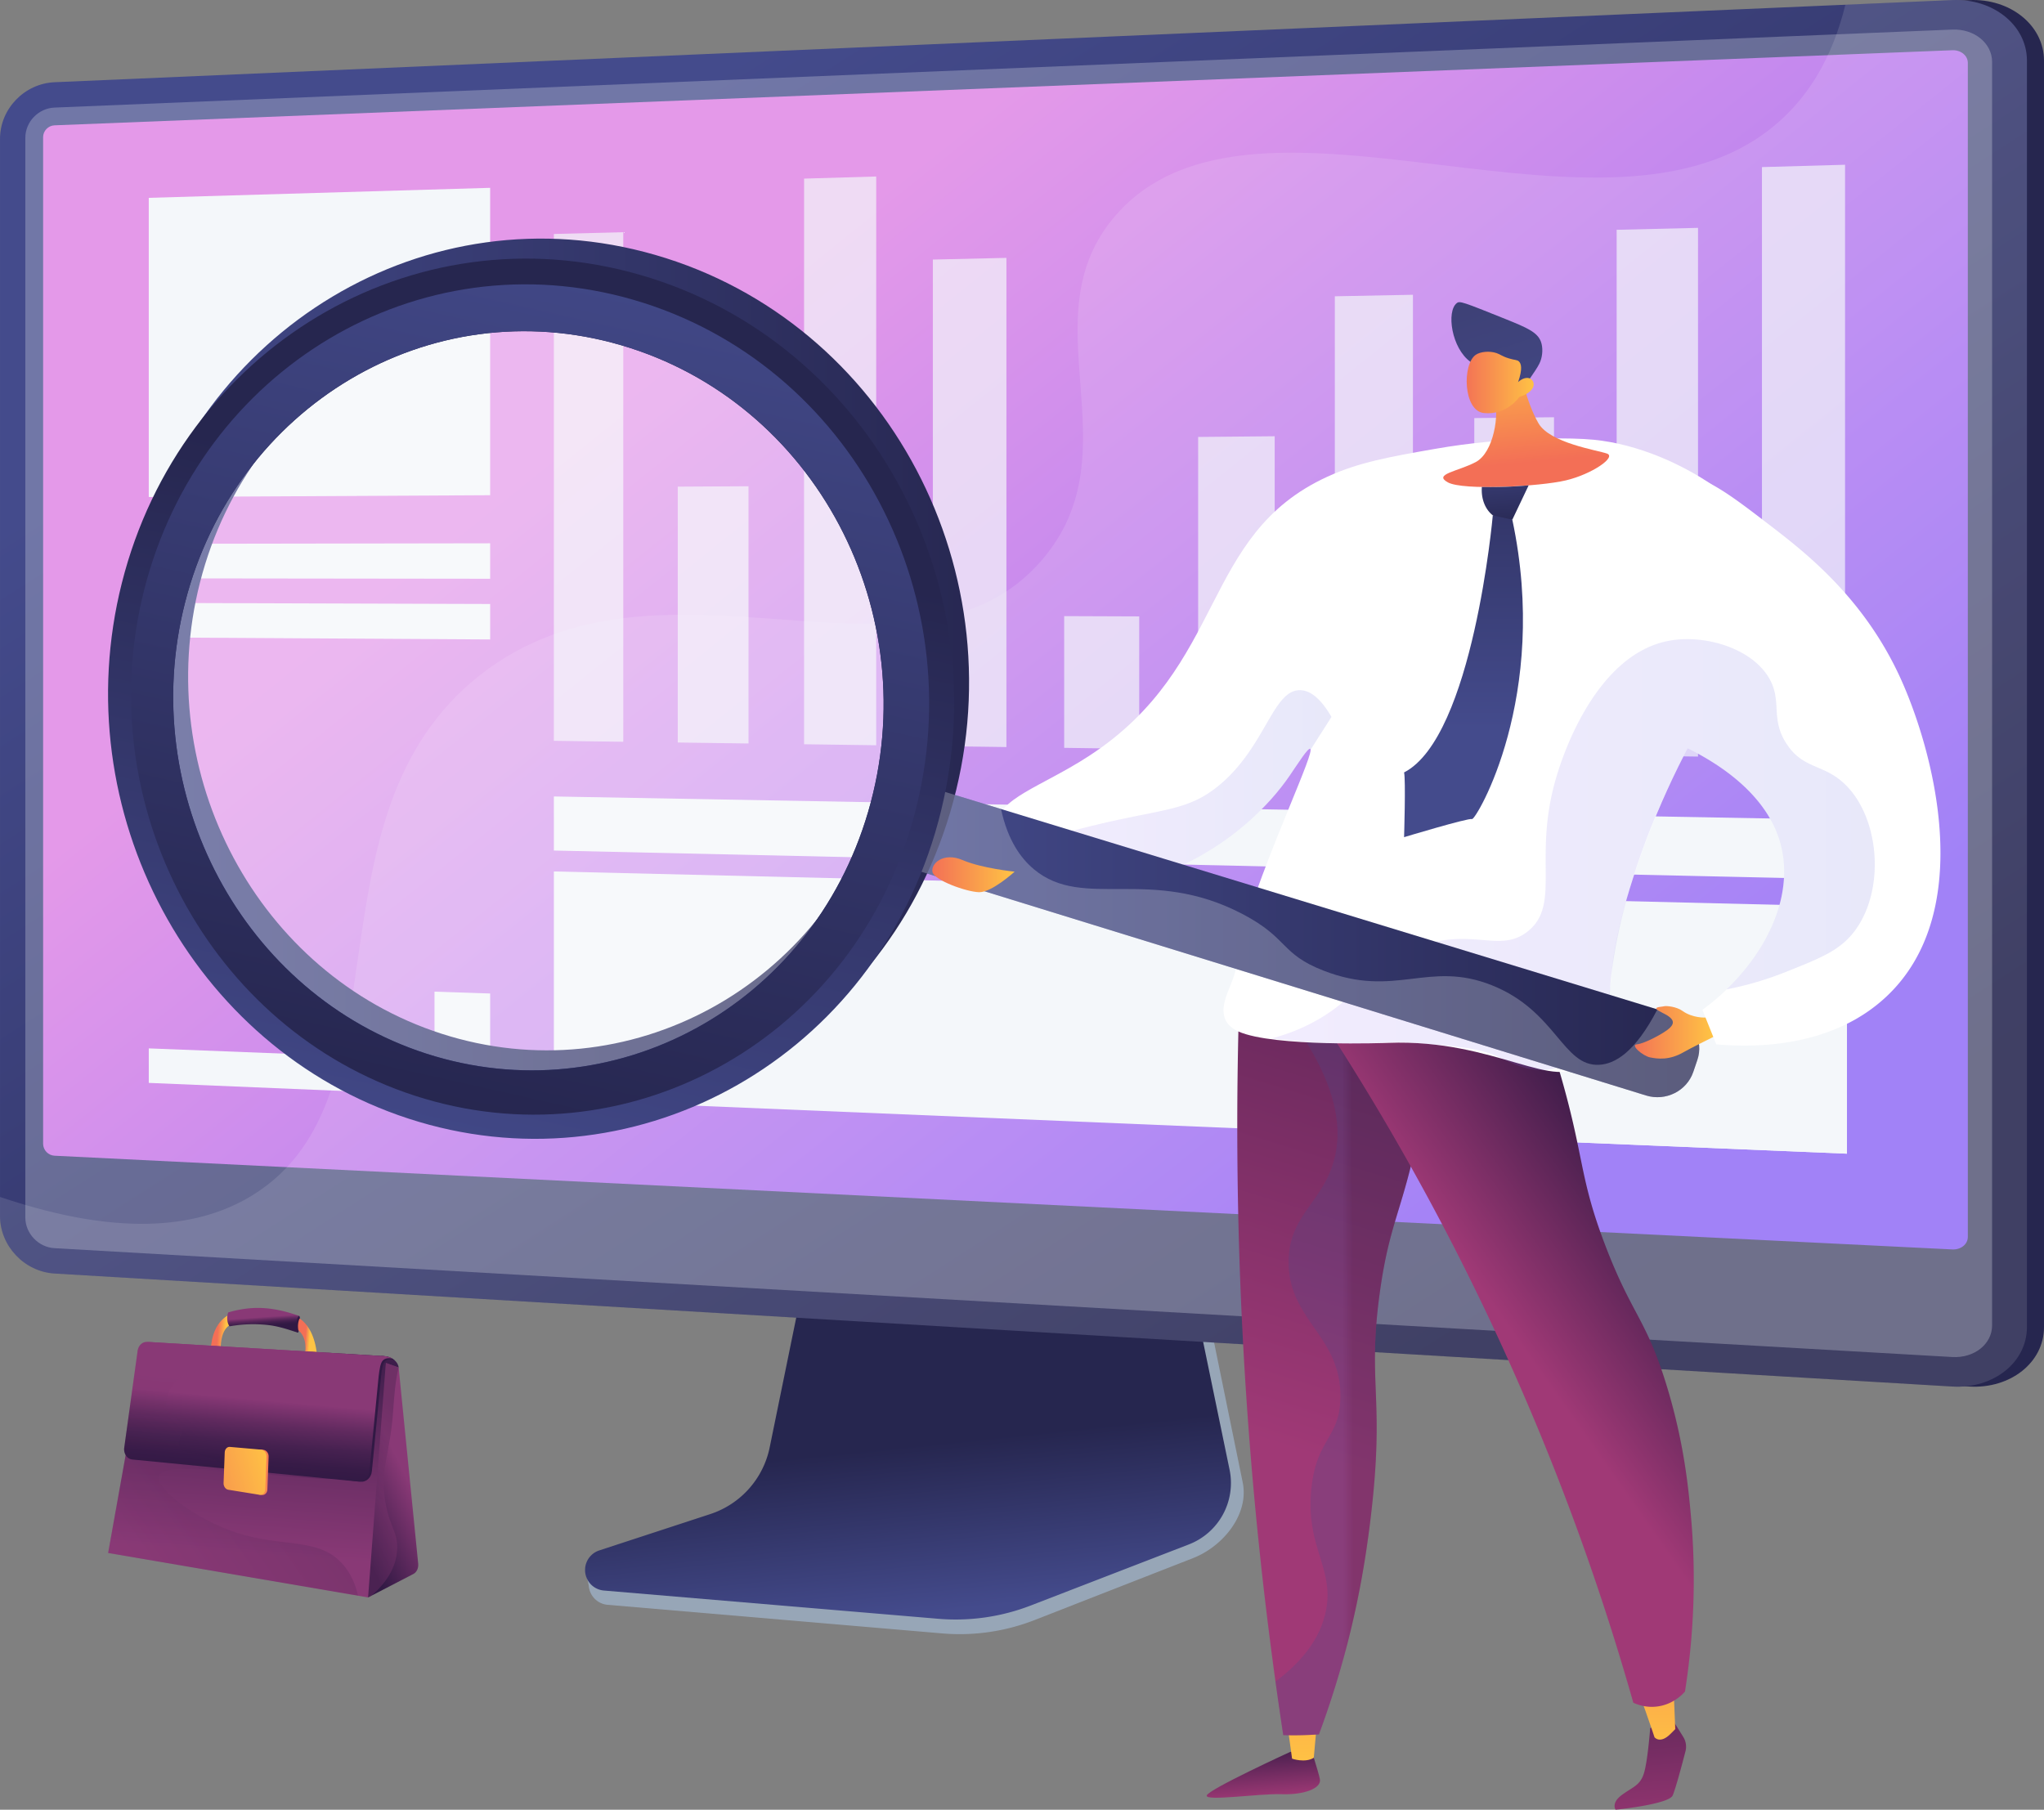 <svg width="454" height="402" viewBox="0 0 454 402" xmlns="http://www.w3.org/2000/svg">
    <rect x="0" y="0" width="454" height="402" fill="#808080" stroke="none"/>
    <defs>
        <linearGradient x1="43.392%" y1="97.622%" x2="50.698%" y2="55.236%" id="dzx8jrr50a">
            <stop stop-color="#444B8C" offset="0%"/>
            <stop stop-color="#26264F" offset="99.64%"/>
        </linearGradient>
        <linearGradient x1="37.784%" y1="49.08%" x2="13.211%" y2="51.025%" id="6vkwrtt77b">
            <stop stop-color="#444B8C" offset="0%"/>
            <stop stop-color="#383C74" offset="39.46%"/>
            <stop stop-color="#26264F" offset="99.64%"/>
        </linearGradient>
        <linearGradient x1="78.763%" y1="18.236%" x2="12.805%" y2="86.834%" id="ookp1wc1dc">
            <stop stop-color="#444B8C" offset="0%"/>
            <stop stop-color="#26264F" offset="99.64%"/>
        </linearGradient>
        <linearGradient x1="70.693%" y1="29.606%" x2="8.094%" y2="78.263%" id="r5zf7xwhld">
            <stop stop-color="#E499E9" offset="0%"/>
            <stop stop-color="#9571F6" offset="100%"/>
        </linearGradient>
        <linearGradient x1="31.408%" y1="51.481%" x2="68.576%" y2="47.138%" id="e3pbqe4kce">
            <stop stop-color="#FFC444" offset="0%"/>
            <stop stop-color="#F36F56" offset="99.64%"/>
        </linearGradient>
        <linearGradient x1="44.27%" y1="78.031%" x2="51.527%" y2="40.77%" id="t67q7m2ppf">
            <stop stop-color="#311944" offset="10%"/>
            <stop stop-color="#371B47" offset="26.7%"/>
            <stop stop-color="#462150" offset="48.03%"/>
            <stop stop-color="#612A5F" offset="71.86%"/>
            <stop stop-color="#853774" offset="97.36%"/>
            <stop stop-color="#893976" offset="100%"/>
        </linearGradient>
        <linearGradient x1="52.143%" y1="55.018%" x2="129.238%" y2="221.007%" id="wuawgh6t6g">
            <stop stop-color="#311944" offset="10%"/>
            <stop stop-color="#371B47" offset="26.7%"/>
            <stop stop-color="#462150" offset="48.03%"/>
            <stop stop-color="#612A5F" offset="71.86%"/>
            <stop stop-color="#853774" offset="97.36%"/>
            <stop stop-color="#893976" offset="100%"/>
        </linearGradient>
        <linearGradient x1="38.912%" y1="52.711%" x2="61.087%" y2="49.356%" id="w4stvp7cyh">
            <stop stop-color="#FFC444" offset="0%"/>
            <stop stop-color="#F36F56" offset="99.64%"/>
        </linearGradient>
        <linearGradient x1="86.205%" y1="253.634%" x2="-86.548%" y2="-653.93%" id="13cmj0xy8i">
            <stop stop-color="#311944" offset="10%"/>
            <stop stop-color="#6D2F66" offset="68.53%"/>
            <stop stop-color="#893976" offset="100%"/>
        </linearGradient>
        <linearGradient x1="70.615%" y1="79.769%" x2="38.805%" y2="32.994%" id="0k3cjnr62j">
            <stop stop-color="#311944" offset="0%"/>
            <stop stop-color="#893976" offset="100%"/>
        </linearGradient>
        <linearGradient x1="42.931%" y1="11.331%" x2="50.092%" y2="57.977%" id="feba4yn5fk">
            <stop stop-color="#311944" offset="0%"/>
            <stop stop-color="#893976" offset="100%"/>
        </linearGradient>
        <linearGradient x1="44.134%" y1="-25.043%" x2="53.096%" y2="82.245%" id="4yxvf9b6gl">
            <stop stop-color="#311944" offset="10%"/>
            <stop stop-color="#6D2F66" offset="68.53%"/>
            <stop stop-color="#893976" offset="100%"/>
        </linearGradient>
        <linearGradient x1="20.232%" y1="34.485%" x2="93.558%" y2="85.189%" id="yzoeulvxum">
            <stop stop-color="#311944" offset="0%"/>
            <stop stop-color="#893976" offset="100%"/>
        </linearGradient>
        <linearGradient x1="15.154%" y1="50.996%" x2="44.142%" y2="49.321%" id="eol8zuqxzn">
            <stop stop-color="#311944" offset="10%"/>
            <stop stop-color="#6D2F66" offset="68.53%"/>
            <stop stop-color="#893976" offset="100%"/>
        </linearGradient>
        <linearGradient x1="58.801%" y1="99.58%" x2="48.811%" y2="41.52%" id="j2fuennb2o">
            <stop stop-color="#311944" offset="10%"/>
            <stop stop-color="#371B47" offset="26.7%"/>
            <stop stop-color="#462150" offset="48.03%"/>
            <stop stop-color="#612A5F" offset="71.86%"/>
            <stop stop-color="#853774" offset="97.36%"/>
            <stop stop-color="#893976" offset="100%"/>
        </linearGradient>
        <linearGradient x1="63.671%" y1="108.406%" x2="46.727%" y2="35.61%" id="o86uk3d0ep">
            <stop stop-color="#311944" offset="0%"/>
            <stop stop-color="#893976" offset="100%"/>
        </linearGradient>
        <linearGradient x1="236.289%" y1="138.508%" x2="-48.282%" y2="2.674%" id="cjkjka7g4q">
            <stop stop-color="#FFC444" offset="0%"/>
            <stop stop-color="#F36F56" offset="99.64%"/>
        </linearGradient>
        <linearGradient x1="-15.729%" y1="28.92%" x2="245.203%" y2="112.342%" id="se7s1sa2xr">
            <stop stop-color="#FFC444" offset="0%"/>
            <stop stop-color="#F36F56" offset="99.64%"/>
        </linearGradient>
        <linearGradient x1="61.815%" y1="-10.169%" x2="43.268%" y2="94.443%" id="0m3sfeld2s">
            <stop stop-color="#311944" offset="0%"/>
            <stop stop-color="#A03976" offset="100%"/>
        </linearGradient>
        <linearGradient x1="48.753%" y1="115.152%" x2="55.807%" y2="-506.458%" id="zr40uj3sxt">
            <stop stop-color="#FFC444" offset="0%"/>
            <stop stop-color="#F36F56" offset="99.64%"/>
        </linearGradient>
        <linearGradient x1="63.759%" y1="-148.119%" x2="44.418%" y2="147.004%" id="hxl4ks4sdu">
            <stop stop-color="#311944" offset="0%"/>
            <stop stop-color="#A03976" offset="100%"/>
        </linearGradient>
        <linearGradient x1="48.969%" y1="135.268%" x2="53.921%" y2="-302.965%" id="98ddsccrev">
            <stop stop-color="#FFC444" offset="0%"/>
            <stop stop-color="#F36F56" offset="99.64%"/>
        </linearGradient>
        <linearGradient x1="44.161%" y1="-43.707%" x2="52.798%" y2="67.107%" id="etkiloszow">
            <stop stop-color="#311944" offset="0%"/>
            <stop stop-color="#A03976" offset="100%"/>
        </linearGradient>
        <linearGradient x1="52.977%" y1="50.03%" x2="47.364%" y2="49.971%" id="lzuymilgax">
            <stop stop-color="#444B8C" offset="0%"/>
            <stop stop-color="#26264F" offset="99.64%"/>
        </linearGradient>
        <linearGradient x1="26.045%" y1="19.271%" x2="48.603%" y2="50.692%" id="2ann00ykty">
            <stop stop-color="#311944" offset="0%"/>
            <stop stop-color="#A03976" offset="100%"/>
        </linearGradient>
        <linearGradient x1="64.187%" y1="-30.618%" x2="48.405%" y2="76.933%" id="nrqqainuzz">
            <stop stop-color="#FFC444" offset="0%"/>
            <stop stop-color="#F36F56" offset="99.64%"/>
        </linearGradient>
        <linearGradient x1="8.515%" y1="173.437%" x2="59.173%" y2="3.035%" id="aklvc15hvA">
            <stop stop-color="#444B8C" offset="0%"/>
            <stop stop-color="#3E4177" offset="99.64%"/>
        </linearGradient>
        <linearGradient x1=".001%" y1="50.002%" x2="100.005%" y2="50.002%" id="2ugl5u2inB">
            <stop stop-color="#FFC444" offset="0%"/>
            <stop stop-color="#F36F56" offset="99.64%"/>
        </linearGradient>
        <linearGradient x1="100.001%" y1="49.998%" x2=".001%" y2="49.998%" id="bdgdbnz9nC">
            <stop stop-color="#AA80F9" offset="0%"/>
            <stop stop-color="#6165D7" offset="99.64%"/>
        </linearGradient>
        <linearGradient x1="109.562%" y1="50%" x2=".001%" y2="50%" id="kyk7izvwgD">
            <stop stop-color="#AA80F9" offset="0%"/>
            <stop stop-color="#6165D7" offset="99.64%"/>
        </linearGradient>
        <linearGradient x1="100%" y1="49.999%" x2="0%" y2="49.999%" id="1kcpj8kmtE">
            <stop stop-color="#444B8C" offset="0%"/>
            <stop stop-color="#26264F" offset="99.64%"/>
        </linearGradient>
        <linearGradient x1="100%" y1="50%" x2="0%" y2="50%" id="c9ag04couF">
            <stop stop-color="#444B8C" offset="0%"/>
            <stop stop-color="#26264F" offset="99.64%"/>
        </linearGradient>
        <linearGradient x1="60.839%" y1="101.865%" x2="45.983%" y2="30.72%" id="aukuj82brG">
            <stop stop-color="#444B8C" offset="0%"/>
            <stop stop-color="#26264F" offset="99.64%"/>
        </linearGradient>
        <linearGradient x1="37.953%" y1="-5.481%" x2="59.932%" y2="95.665%" id="yomhqgu01H">
            <stop stop-color="#444B8C" offset="0%"/>
            <stop stop-color="#26264F" offset="99.64%"/>
        </linearGradient>
        <linearGradient x1=".004%" y1="50.014%" x2="99.998%" y2="50.014%" id="qnst670wtI">
            <stop stop-color="#FFC444" offset="0%"/>
            <stop stop-color="#F36F56" offset="99.64%"/>
        </linearGradient>
        <linearGradient x1="-.004%" y1="49.995%" x2="99.997%" y2="49.995%" id="tuqlatkqmJ">
            <stop stop-color="#FFC444" offset="0%"/>
            <stop stop-color="#F36F56" offset="99.64%"/>
        </linearGradient>
        <linearGradient x1="64.461%" y1="-130.326%" x2="40.267%" y2="133.234%" id="haaq1mx6eK">
            <stop stop-color="#444B8C" offset="0%"/>
            <stop stop-color="#26264F" offset="99.64%"/>
        </linearGradient>
        <linearGradient x1="49.999%" y1="66.274%" x2="49.999%" y2="-54.649%" id="qytb2vugcL">
            <stop stop-color="#444B8C" offset="0%"/>
            <stop stop-color="#26264F" offset="99.64%"/>
        </linearGradient>
    </defs>
    <g fill-rule="nonzero" fill="none">
        <path d="M158.582 339.287c6.75-2.237 11.796-7.96 13.218-14.997l9.826-48.582 84.052 2.982 10.344 50.611c1.449 7.089-4.35 14.2-11.03 16.81l-35.165 13.745a45.743 45.743 0 0 1-20.56 2.978l-74.316-6.352c-2.172-.186-3.915-1.892-4.167-4.08-.253-2.19-1.775-4.646.296-5.334l27.502-7.781z" fill="#97A6B7"/>
        <path d="M118.497 62.78a19.75 19.75 0 0 1-13.206-14.808L95.475 0 13.472 2.948 3.14 52.924a14.619 14.619 0 0 0 9.054 16.595l35.13 13.572a46.201 46.201 0 0 0 20.538 2.94l74.243-6.272a4.577 4.577 0 0 0 1.042-8.909l-24.65-8.07z" fill="url(#dzx8jrr50a)" transform="matrix(-1 0 0 1 276.246 273.554)"/>
        <path d="M16.572 307.998C7.458 308.541 0 302.634 0 294.827V13.459C0 5.652 7.458-.376 16.572.019l421.526 18.245c6.693.29 12.111 5.927 12.111 12.565v239.303c0 6.64-5.418 12.363-12.111 12.762L16.572 307.998z" fill="url(#6vkwrtt77b)" transform="matrix(-1 0 0 1 454 0)"/>
        <path d="M20.362 307.998c-9.115.543-16.573-5.364-16.573-13.171V13.459c0-7.807 7.458-13.835 16.573-13.44l421.525 18.245c6.693.29 12.111 5.927 12.111 12.565v239.303c0 6.64-5.418 12.363-12.11 12.762L20.361 307.998z" fill="url(#ookp1wc1dc)" transform="matrix(-1 0 0 1 454 0)"/>
        <path d="M12.115 23.896 433.638 6.572c4.873-.2 8.835 3.016 8.835 7.185v280.645c0 4.168-3.962 7.32-8.835 7.04L12.113 277.262c-3.587-.206-6.487-3.261-6.487-6.823V30.613c0-3.563 2.902-6.569 6.489-6.717z" fill="#D8DEE8" opacity=".3"/>
        <path d="M20.362 277.541c-1.897.093-3.442-1.149-3.442-2.77V13.965c0-1.621 1.545-2.879 3.442-2.804l421.525 16.678c1.4.056 2.537 1.232 2.537 2.622v223.616c0 1.39-1.137 2.578-2.537 2.647L20.362 277.54z" fill="url(#r5zf7xwhld)" transform="matrix(-1 0 0 1 454 0)"/>
        <path d="M56.12 265.48c35.462-21.916 10.693-84.224 50.518-115.53 40.152-31.563 96.65 7.148 124.774-25.539 20.943-24.338-3.562-53.725 16.434-76.615 31.359-35.895 111.632 13.473 148.513-21.89 5.236-5.02 10.52-12.638 13.527-24.858L433.636.02c9.116-.394 16.573 5.633 16.573 13.44V294.83c0 7.807-7.457 13.714-16.572 13.171L12.11 282.896C5.42 282.496 0 276.772 0 270.133v-4.255c27.992 9.488 45.103 6.408 56.12-.399z" fill="#FFF" opacity=".119"/>
        <g fill="#F4F7FA">
            <path d="m410.235 256.27-101.458-4.23v-53.137l101.458 2.458z"/>
            <g opacity=".7">
                <path d="m138.437 164.771-15.414-.211V51.974l15.414-.394zM166.255 165.154l-15.713-.216v-56.835l15.713-.093zM194.615 165.545l-16.02-.22V39.676l16.02-.47zM223.537 165.945l-16.337-.225V57.658l16.337-.375zM253.035 166.35l-16.666-.23v-29.26l16.666.064zM283.126 166.766l-17-.235V97.063l17-.158zM313.83 167.19l-17.346-.24V65.817l17.347-.34zM345.167 167.621l-17.706-.244V92.87l17.706-.187zM377.152 168.061l-18.073-.249V51.048l18.073-.433zM409.81 168.513l-18.454-.256V37.117l18.455-.52z"/>
            </g>
            <path d="m108.868 243.709-75.823-3.161v-7.666l75.823 2.95zM108.868 142.043l-75.823-.452v-7.665l75.823.24zM108.868 128.56l-75.823-.091v-7.665l75.823-.12zM108.868 232.822l-12.356-.47v-12.077l12.356.414zM382.37 222.822c-6.445.242-7.402-3.486-13.747-3.846-10.763-.613-13.399 9.852-23.77 9.692-8.465-.13-10.595-7.196-18.976-6.412-6.23.582-7.456 4.726-13.53 5.32a14.722 14.722 0 0 1-3.57-.097v24.563l101.46 4.229v-43.46c-5.439.391-9.41 1.622-12.252 2.867-6.841 2.993-9.112 6.9-15.615 7.144zM108.868 110.001l-75.823.405V43.947l75.823-2.224zM409.81 195.331l-286.787-6.397v-12.011l286.788 5.193zM296.484 251.529l-173.461-7.23v-50.72l173.46 4.153z"/>
        </g>
        <g>
            <path d="M41.572 1.354s4.08 1.077 4.512 7.797c-.666-.013-2.218.134-2.218.134s.287-4.928-2.617-5.715c.234-.586.323-2.216.323-2.216z" fill="url(#e3pbqe4kce)" transform="matrix(-1 0 0 1 92.901 290.535)"/>
            <path d="M26.44 1.79c.104 1.234.207 2.471.312 3.706 2.052-.674 4.291-1.448 6.692-1.704 3.112-.331 5.954-.15 8.479.298.112-.161.349-.55.458-1.163a3.728 3.728 0 0 0-.174-1.93A24.87 24.87 0 0 0 38.03.138c-4.308-.505-8.218.447-11.59 1.651z" fill="url(#t67q7m2ppf)" transform="matrix(-1 0 0 1 92.901 290.535)"/>
            <path d="M26.246 2.876c.007-.45.04-1.012.194-1.087.144-.07.338.326.423.546.034.091.11.315.16 1.036.061.93-.01 1.392-.077 1.679-.04.173-.101.433-.194.445-.074.01-.139-.15-.235-.46-.13-.414-.286-1.113-.271-2.159z" fill="url(#wuawgh6t6g)" transform="matrix(-1 0 0 1 92.901 290.535)"/>
            <path d="M22.449 10.954c.866.109 2.965.46 2.965.46s-1.368-4.283 1.21-6.447c.067-.334.134-.86.054-1.485a4.235 4.235 0 0 0-.308-1.127c-1.095.676-3.483 2.882-3.921 8.599z" fill="url(#w4stvp7cyh)" transform="matrix(-1 0 0 1 92.901 290.535)"/>
            <path d="M4.358 13.214s.107-2.326 3.786-2.547c.577.388.606 2.278.606 2.278l-4.392.269z" fill="url(#13cmj0xy8i)" transform="matrix(-1 0 0 1 92.901 290.535)"/>
            <path d="m1.079 59.096 10.066 5.216 6.043-22.834-9.98-29.275-2.852 1.012L.014 56.813c-.098.988.328 1.9 1.065 2.283z" fill="url(#0k3cjnr62j)" transform="matrix(-1 0 0 1 92.901 290.535)"/>
            <path d="m17.188 41.476-9.98-29.274-2.852 1.012c.703 2.612 1.039 6.914 1.197 9.31C6.227 32.719 8.462 35.4 7.38 42.618c-.9 6.006-2.869 6.974-2.698 10.958.188 4.338 2.721 7.762 5.722 10.354l.74.383 6.044-22.836z" fill="url(#feba4yn5fk)" opacity=".3" transform="matrix(-1 0 0 1 92.901 290.535)"/>
            <path fill="url(#4yxvf9b6gl)" d="m7.207 12.202 53.538-3.254 8.136 45.485-57.736 9.878z" transform="matrix(-1 0 0 1 92.901 290.535)"/>
            <path d="M47.365 0 29.693 1.074c-.33.976-.832 2.33-1.566 3.875-8.035 16.887-26.711 20.323-26.37 23.019.509 4.026 41.527-4.781 42.55.596.492 2.593-7.994 9.272-16.954 12.296-10.85 3.663-18.909.86-24.31 7.548C1.208 50.683.396 53.233 0 54.944l55.501-9.46L47.365 0z" opacity=".2" transform="matrix(-1 0 0 1 79.522 299.483)" fill="url(#yzoeulvxum)"/>
            <path d="M8.142 10.667c-.622.037-1.491.011-2.437.626-.202.13-.38.272-.538.415l.435-.18c.702-.248 1.667-.033 2.028.65.443.839.602 2.831.7 3.817.275 2.805 1.965 20.233 1.965 20.233.127 1.47 1.243 2.504 2.56 2.375l49.594-6.358c.366-.036.728-.18 1.03-.442.63-.546.913-1.434.768-2.245l-2.44-20.102c-.208-1.154-1.093-1.936-2.123-1.876L8.142 10.667z" fill="url(#eol8zuqxzn)" transform="matrix(-1 0 0 1 92.901 290.535)"/>
            <path d="M8.692 10.634c-.622.038-1.36-.003-2.181.267-.222.074-.578.204-.734.346 0 0 1.743-.523 2.402.896.403.865.602 2.83.699 3.816.275 2.803 1.963 20.226 1.963 20.226.126 1.468 1.243 2.503 2.56 2.374l50.105-4.887c.366-.035.726-.18 1.028-.443.628-.546.912-1.434.766-2.245L62.32 9.42c-.207-1.152-1.092-1.936-2.122-1.874L8.692 10.634z" fill="url(#j2fuennb2o)" transform="matrix(-1 0 0 1 92.901 290.535)"/>
            <path d="M65.302 30.984 62.322 9.42c-.207-1.152-1.093-1.936-2.122-1.874L8.69 10.634c-.622.038-1.359-.003-2.18.267-.223.074-.578.204-.735.346 0 0 1.744-.523 2.403.896.063.137.12.303.174.486 5.026-.108 10.024-.556 14.992-.536 9.741.022 19.483-.577 28.477 2.793 2.857 1.07 4.812 5.442 4.038 7.574-.557 1.538-2.463 1.551-3.128 3.567-.702 2.123.979 3.41.274 4.914-.739 1.58-2.985 1.019-6.634 2.38a19.06 19.06 0 0 0-4.538 2.465l21.672-2.114c.365-.035.725-.18 1.027-.443.631-.546.915-1.434.77-2.245z" fill="url(#o86uk3d0ep)" opacity=".1" transform="matrix(-1 0 0 1 92.901 290.535)"/>
            <path d="m8.496 8.549-6.275 2.025-.665.108c-.67.109-1.248-.435-1.278-1.208l-.277-7.31C-.029 1.39.504.71 1.176.65l.668-.058 6.31.355c.6-.054 1.106-.416 1.133.306l.258 6.82c.028.72-.45.38-1.049.476z" fill="url(#cjkjka7g4q)" transform="matrix(-1 0 0 1 59.665 321.401)"/>
            <path d="m8.97 9.521-6.95 1.123c-.67.108-1.247-.435-1.277-1.207L.466 2.13C.436 1.358.968.675 1.64.616L8.612.003c.6-.052 1.11.494 1.137 1.216l.258 6.818c.026.72-.438 1.388-1.036 1.484z" fill="url(#se7s1sa2xr)" transform="matrix(-1 0 0 1 59.665 321.401)"/>
        </g>
        <g>
            <path d="M144.461 336.171s18.219 8.35 18.514 9.678c.294 1.327-11.728-.473-16.639-.294-4.91.18-8.945-1.285-8.497-3.368.45-2.083 2.181-7.32 2.181-7.32l4.441 1.304z" fill="url(#0m3sfeld2s)" transform="matrix(-1 0 0 1 431 53)"/>
            <path d="m145.145 329.43-1.129 8.227s-2.89 1.023-4.826-.2l-.807-9.028 6.762 1z" fill="url(#zr40uj3sxt)" transform="matrix(-1 0 0 1 431 53)"/>
            <path d="m59.255 329.422-2.13 3.407a4.076 4.076 0 0 0-.493 3.19c.735 2.84 2.204 8.375 2.846 9.819.875 1.967 12.675 3.162 12.675 3.162s1.056-1.482-1.39-3.28c-2.444-1.799-4.02-2.085-4.878-4.733-.859-2.648-1.417-10.132-1.417-10.132l-5.213-1.433z" fill="url(#hxl4ks4sdu)" transform="matrix(-1 0 0 1 431 53)"/>
            <path d="M68.105 320.769c-.777.617-4.595 12.14-4.595 12.14s-1.232 1.569-3.556-.758c-2.325-2.326-1.053-1.043-1.053-1.043l.465-11.34 8.74 1z" fill="url(#98ddsccrev)" transform="matrix(-1 0 0 1 431 53)"/>
            <path d="M155.576 164.115a899.793 899.793 0 0 1-.6 79.712 899.731 899.731 0 0 1-9.006 88.602 77.928 77.928 0 0 1-7.922-.167 204.78 204.78 0 0 1-6.707-21.676c-2.298-9.212-3.678-17.473-4.657-25.374-3.446-27.813.676-30.229-2.124-50.842-2.481-18.256-6.068-18.978-10.22-44.899-4.505-28.125-1.092-32.335.568-33.854 7.063-6.47 23.604-2.014 40.668 8.498z" fill="url(#etkiloszow)" transform="matrix(-1 0 0 1 431 53)"/>
            <path d="M114.908 155.617c6.736-6.17 22.097-2.388 38.309 7.094-18.724 20.178-20.793 33.29-18.574 41.808 2.507 9.626 10.194 12.416 10.139 22.935-.067 12.927-11.717 16.323-11.502 30.004.141 9.046 5.258 8.965 6.439 20.14 1.398 13.222-5.296 17.761-3.155 27.547.92 4.21 3.566 9.714 11.122 15.395a896.432 896.432 0 0 1-1.716 11.889 77.875 77.875 0 0 1-7.92-.167 204.399 204.399 0 0 1-6.707-21.676c-2.299-9.212-3.679-17.473-4.658-25.374-3.445-27.813.676-30.229-2.124-50.842-2.48-18.256-6.068-18.978-10.22-44.899-4.506-28.125-1.092-32.334.567-33.854z" fill="url(#lzuymilgax)" opacity=".25" transform="matrix(-1 0 0 1 431 53)"/>
            <path d="M144.008 163.674a552.208 552.208 0 0 0-49.148 87.94 552.117 552.117 0 0 0-26.642 73.623c-.846.39-2.84 1.168-5.386.823-3.471-.468-5.547-2.695-6.09-3.316-2.503-15.93-2.19-29.416-1.306-39.148.567-6.23 1.57-16.607 5.563-29.408 4.474-14.341 7.528-15.14 13.357-30.31 6.048-15.744 4.601-19.68 10.406-39.388 2.384-8.096 6.372-20.143 12.939-34.55l46.307 13.734z" fill="url(#2ann00ykty)" transform="matrix(-1 0 0 1 431 53)"/>
            <path d="M221.44 183.456c.153 5.729 9.547 10.775 17.11 12.321 17.686 3.618 38.192-9.262 47.924-23.51 1.91-2.798 4.035-6.189 4.546-5.926 1.111.57-8.718 21.097-14.086 38.015-3.574 11.27-1.221 8.49-3.482 14.129-.992 2.477-2.538 5.735-1.123 8.312.241.437.934 1.523 2.732 2.33 7.814 3.511 33.321 2.527 33.321 2.527 23.832-.921 37.444 11.335 43.535 4.254 1.639-1.905 2.742-5.218 3.79-8.369 1.96-5.895 2.208-10.621 2.298-11.859.834-11.444 10.226-44.608 30.996-71.771 4.138-5.412 7.016-8.26 7.195-13.29.528-14.766-22.814-31.066-42.248-32.939-5.326-.513-14.866-.35-23.807.493-3.574.338-7.38.834-11.468 1.551-9.918 1.739-16.823 2.949-23.86 6.176-28.374 13.012-22.182 41.975-52.894 62-10.559 6.885-20.64 9.558-20.48 15.556z" fill="#FFF"/>
            <path d="M93.302 29.361s-1.218 6.816-4.023 11.669c-2.535 4.385-13.017 5.957-15.202 6.72-2.184.762 3.294 4.574 9.12 5.957 5.826 1.383 22.869 2.285 26.205.447 3.338-1.838-2.168-2.4-6.177-4.512-4.01-2.113-5.35-10.699-4.109-14.35 1.245-3.65-5.814-5.93-5.814-5.93z" fill="url(#nrqqainuzz)" transform="matrix(-1 0 0 1 431 53)"/>
            <path d="M15.95 13.263C20.177 10.234 21.348 2.045 19 .207c-.67-.526-1.312-.284-10.853 3.55C3.408 5.664 1.079 6.678.31 8.776c-.469 1.28-.392 3.009.126 4.372.267.7.787 1.574 1.94 3.24 1.025 1.48.956 1.43 1.27 1.859.755 1.031 2.211 2.77 4.88 4.785.148-.755.382-1.69.775-2.709.151-.392.76-1.926 1.726-3.22 1.662-2.225 3.548-2.856 4.922-3.84z" fill="url(#aklvc15hvA)" transform="matrix(-1 0 0 1 342.57 67.126)"/>
            <path d="M5.114 21.05s2.766 4.13 7.889 3.57c4.587-.502 4.81-10.872 1.775-12.938-1.011-.688-2.989-.906-4.566-.388-.931.307-1.233.713-2.764 1.184-1.412.434-1.823.292-2.238.675-.52.479-.867 1.612.166 4.596-.917-.852-1.986-1.147-2.716-.762-.117.062-.423.29-.586.625-.591 1.21.55 2.671 3.04 3.438z" fill="url(#2ugl5u2inB)" transform="matrix(-1 0 0 1 342.57 67.126)"/>
            <path d="M184.753 129.576c-12.824-2.895-17.934-2.802-24.276-7.922-10.557-8.525-12.144-21.501-18.279-21.343-2.9.075-5.255 3.043-6.931 5.95l4.634 7.273c.007-.092.027-.164.079-.19.511-.263 2.635 3.13 4.546 5.927 9.733 14.247 30.238 27.127 47.924 23.51 5.07-1.037 10.951-3.651 14.332-6.985a217.688 217.688 0 0 0-22.03-6.22z" fill="url(#bdgdbnz9nC)" opacity=".15" transform="matrix(-1 0 0 1 431 53)"/>
            <path d="M381.203 231.985c7.769.694 25.256 1.012 37.625-10.457 20.59-19.09 10.377-55.43 3.21-71.058-8.217-17.917-21.297-27.948-29.246-34.043-9.86-7.562-15.88-12.177-23.12-11.144-18.727 2.673-31.698 41.14-21.417 52.154 3.366 3.605 6.699 1.564 16.438 4.672 3.172 1.013 26.846 8.57 30.97 26.045 2.884 12.232-4.461 26.553-17.534 36.172a9397.78 9397.78 0 0 0 3.074 7.659z" fill="#FFF"/>
            <path d="M82.882 183.269c.827.421 2.086.962 3.683 1.24 4.846.85 8.68-1.42 11.63-2.747 4.324-1.944 8.754-2.304 17.61-3.022 7.38-.599 8.795.287 18.43.012a149.982 149.982 0 0 0 14.27-1.09c-4.878-1.299-8.678-3.145-11.627-5.013-8.795-5.57-10.096-11.216-19.945-15.032-12.794-4.956-18.944 1.34-25.287-3.743-7.549-6.049-.867-16.587-6.516-34.874-.96-3.104-8.241-26.68-24.953-29.684-7.792-1.401-18.084 1.591-22.05 8.208-3.104 5.179-.212 9.04-3.986 14.76-3.772 5.713-8.282 4.316-13.09 9.081-7.633 7.567-8.803 23.525-1.912 32.55 3.214 4.209 7.39 5.874 15.25 9.005a73.717 73.717 0 0 0 13.108 3.858c-9.624-9.257-14.619-21.196-12.16-31.624 2.57-10.892 12.736-17.93 20.798-21.934 8.069 15.218 14.661 32.85 16.857 49.462.777 5.877.227 7.622.774 9.33.365 1.14 1.142 1.907 5.693 7.255 1.396 1.638 2.57 3.01 3.423 4.002z" fill="url(#kyk7izvwgD)" opacity=".15" transform="matrix(-1 0 0 1 431 53)"/>
            <path d="m1.328 185.104-.905-2.668c-1.444-4.254.93-8.791 5.295-10.123l171.2-52.267 5.216 17.72-170.335 52.582c-4.342 1.34-9.032-1.002-10.47-5.244z" fill="url(#1kcpj8kmtE)" transform="matrix(-1 0 0 1 377.43 53)"/>
            <path d="M283.327 191.057c-49.046 15.93-101.607-11.925-116.933-63.563-15.695-52.878 13.88-108.973 65.538-123.88 50.727-14.639 102.021 16.595 115.11 68.422 12.79 50.648-15.516 103.364-63.715 119.02zm-3.958-14.438c40.698-13.105 64.553-57.593 53.63-100.273-11.138-43.515-54.303-69.515-96.789-57.128-43.137 12.578-67.887 59.448-54.915 103.702 12.716 43.381 56.774 66.999 98.074 53.7z" fill="url(#c9ag04couF)" transform="matrix(-1 0 0 1 377.43 53)"/>
            <path d="m200.512 173.046 21.828 6.665c1.497 6.977 4.41 10.974 7.34 13.41 11.026 9.16 25.75-.831 46.29 9.911 10.307 5.39 8.349 8.82 18.01 12.581 15.973 6.217 23.283-2.395 37.42 3.264 14.298 5.724 15.707 18.094 23.816 17.65 3.468-.19 7.935-2.718 12.914-12.308l3.581 1.094c4.366 1.333 6.74 5.869 5.296 10.123l-.906 2.668c-1.438 4.24-6.128 6.584-10.473 5.242l-170.334-52.581 5.218-17.719z" fill="#D8DEE8" opacity=".3"/>
            <path d="M94.018 236.713c42.72 13.78 88.33-10.622 101.52-55.514 13.464-45.825-12.167-94.377-56.855-107.381-43.99-12.801-88.643 14.15-100.142 59.184-11.271 44.142 13.401 90.14 55.477 103.711z" fill="#FFF" opacity=".3"/>
            <path d="M286.644 195.5c-49.046 15.931-101.607-11.924-116.933-63.562-15.695-52.878 13.88-108.973 65.538-123.88 50.727-14.639 102.02 16.595 115.11 68.422 12.79 50.648-15.517 103.364-63.715 119.02zm-3.959-14.435c40.7-13.105 64.554-57.594 53.63-100.273-11.139-43.516-54.303-69.515-96.788-57.128-43.138 12.577-67.887 59.448-54.915 103.701 12.715 43.38 56.773 67 98.073 53.7z" fill="url(#aukuj82brG)" transform="matrix(-1 0 0 1 377.43 53)"/>
            <path d="M285.246 190.407c-46.31 14.997-95.861-11.37-110.257-60.088-14.723-49.821 13.143-102.644 61.775-116.729 47.808-13.846 96.23 15.526 108.634 64.413 12.14 47.836-14.597 97.651-60.152 112.404zm-2.56-9.342c40.698-13.105 64.553-57.594 53.63-100.273-11.14-43.516-54.304-69.515-96.79-57.128-43.137 12.577-67.886 59.448-54.914 103.701 12.715 43.38 56.773 67 98.073 53.7z" fill="url(#yomhqgu01H)" transform="matrix(-1 0 0 1 377.43 53)"/>
            <path d="m50.457 177.343 1.73-4.31s2.824.173 5.142-1.494c1.263-.908 3.504-1.18 4.156-.998.651.181 3.111.074.308 1.414-2.804 1.34-2.783 2.336-1.613 3.437 1.168 1.1 5.617 3.467 7.217 3.582 1.6.114-1.294 2.595-2.908 2.912-1.615.317-4.262.717-7.538-1.215-1.194-.703-6.494-3.328-6.494-3.328z" fill="url(#qnst670wtI)" transform="matrix(-1 0 0 1 431 53)"/>
            <path d="M205.638 140.627s7.236-.722 11.548-2.57c4.312-1.85 7.097.807 6.7 2.643-.396 1.837-7.49 4.397-10.325 4.488-2.832.092-7.923-4.561-7.923-4.561z" fill="url(#tuqlatkqmJ)" transform="matrix(-1 0 0 1 431 53)"/>
            <g>
                <path d="M10.391.36c.235 3.072-1.112 5.803-3.36 6.872-1.336.637-2.657.53-3.406.394C2.415 5.084 1.209 2.542 0 0a95.435 95.435 0 0 0 10.391.36z" fill="url(#haaq1mx6eK)" transform="matrix(-1 0 0 1 339.533 107.814)"/>
                <path d="M7.963 6.672s4.373 49.219 19.705 57.098c-.392 1.575 0 14.38 0 14.38s-14.29-4.314-15.105-4.028c-.815.286-17.308-27.114-8.938-66.494l4.338-.956z" fill="url(#qytb2vugcL)" transform="matrix(-1 0 0 1 339.533 107.814)"/>
            </g>
        </g>
    </g>
</svg>
